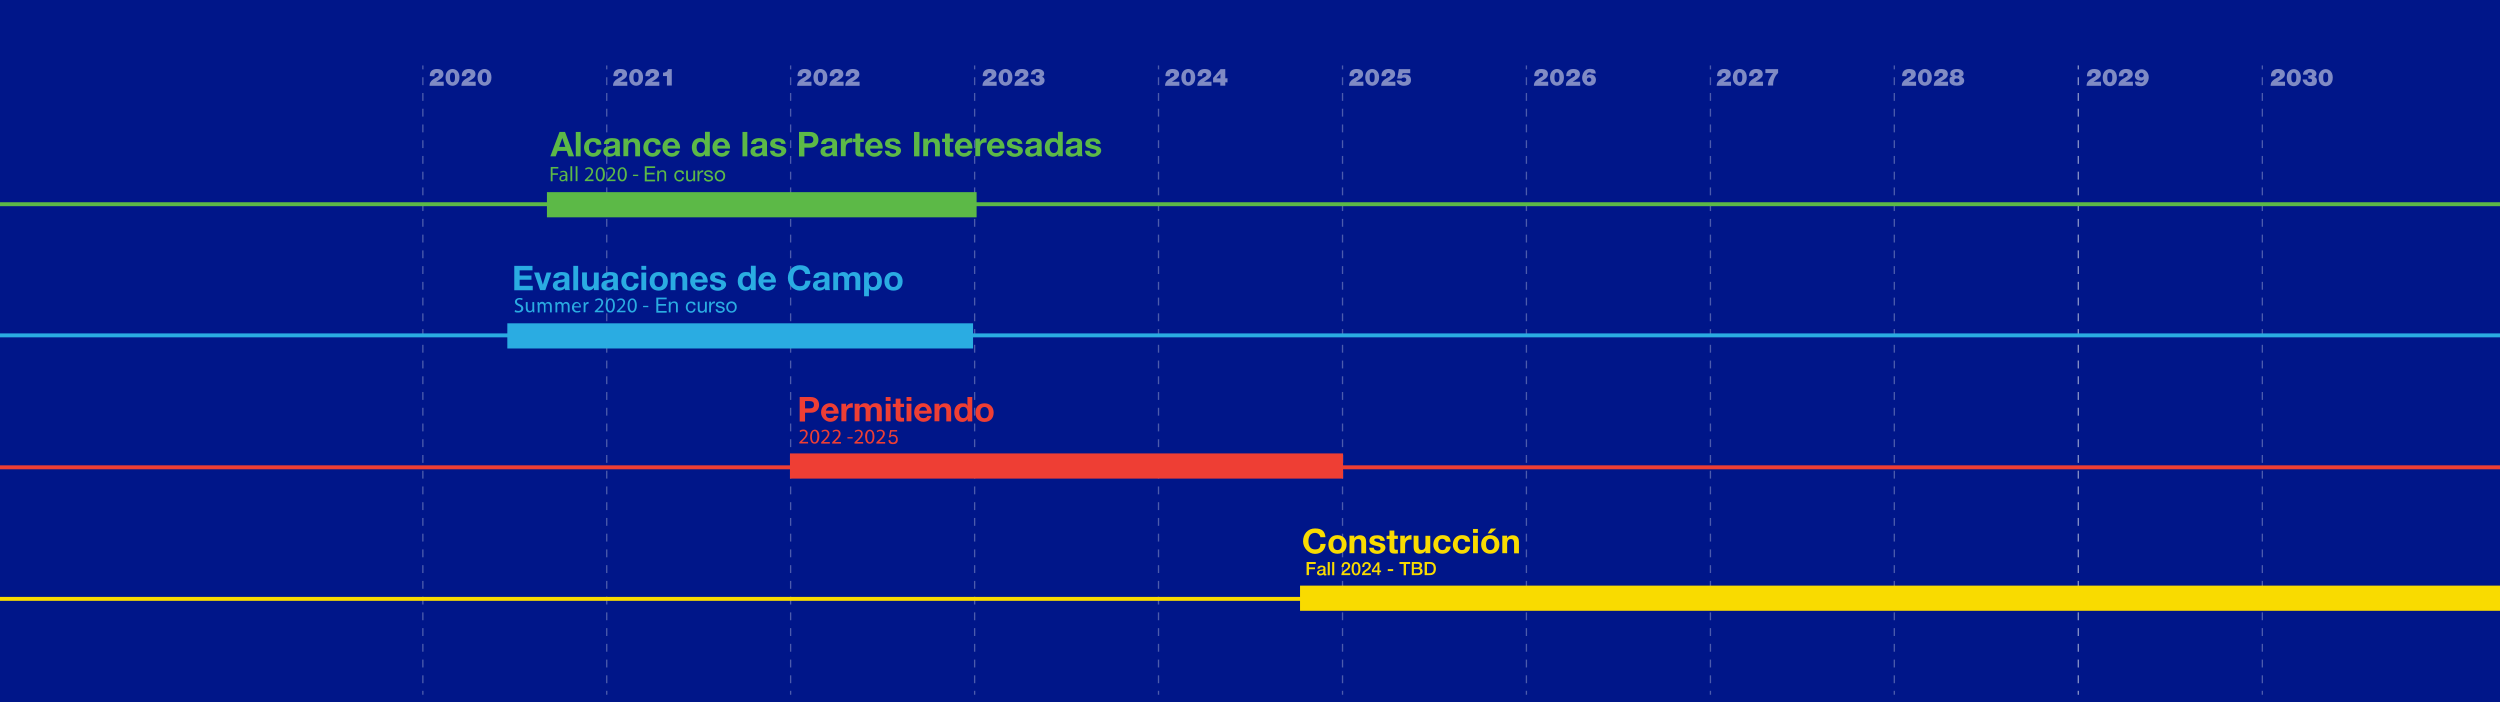 <?xml version="1.0" encoding="UTF-8"?>
<svg id="Layer_1" xmlns="http://www.w3.org/2000/svg" version="1.1" viewBox="0 0 1906.1 535.6">
  <!-- Generator: Adobe Illustrator 29.1.0, SVG Export Plug-In . SVG Version: 2.1.0 Build 142)  -->
  <defs>
    <style>
      .st0 {
        stroke: #5cb947;
      }

      .st0, .st1, .st2, .st3, .st4, .st5 {
        fill: none;
        stroke-miterlimit: 10;
      }

      .st0, .st3, .st4, .st5 {
        stroke-width: 3px;
      }

      .st6 {
        fill: #5cb947;
      }

      .st7 {
        fill: #fff;
      }

      .st1, .st2 {
        stroke: #fff;
      }

      .st8 {
        fill: #2aace2;
      }

      .st9 {
        fill: #f9db00;
      }

      .st2 {
        stroke-dasharray: 6 6;
      }

      .st10 {
        fill: #001689;
      }

      .st3 {
        stroke: #ee3e34;
      }

      .st11 {
        opacity: .3;
      }

      .st4 {
        stroke: #f9db00;
      }

      .st12 {
        fill: #ee3e34;
      }

      .st5 {
        stroke: #2aace2;
      }

      .st13 {
        opacity: .5;
      }
    </style>
  </defs>
  <rect class="st10" width="1906.1" height="535.6"/>
  <g>
    <g class="st11">
      <line class="st1" x1="322.4" y1="49.9" x2="322.4" y2="52.9"/>
      <line class="st2" x1="322.4" y1="58.9" x2="322.4" y2="523.7"/>
      <line class="st1" x1="322.4" y1="526.7" x2="322.4" y2="529.7"/>
    </g>
    <g class="st11">
      <line class="st1" x1="462.6" y1="49.9" x2="462.6" y2="52.9"/>
      <line class="st2" x1="462.6" y1="58.9" x2="462.6" y2="523.7"/>
      <line class="st1" x1="462.6" y1="526.7" x2="462.6" y2="529.7"/>
    </g>
    <g class="st11">
      <line class="st1" x1="602.8" y1="49.9" x2="602.8" y2="52.9"/>
      <line class="st2" x1="602.8" y1="58.9" x2="602.8" y2="523.7"/>
      <line class="st1" x1="602.8" y1="526.7" x2="602.8" y2="529.7"/>
    </g>
    <g class="st11">
      <line class="st1" x1="743.1" y1="49.9" x2="743.1" y2="52.9"/>
      <line class="st2" x1="743.1" y1="58.9" x2="743.1" y2="523.7"/>
      <line class="st1" x1="743.1" y1="526.7" x2="743.1" y2="529.7"/>
    </g>
    <g class="st11">
      <line class="st1" x1="883.3" y1="49.9" x2="883.3" y2="52.9"/>
      <line class="st2" x1="883.3" y1="58.9" x2="883.3" y2="523.7"/>
      <line class="st1" x1="883.3" y1="526.7" x2="883.3" y2="529.7"/>
    </g>
    <g class="st11">
      <line class="st1" x1="1023.6" y1="49.9" x2="1023.6" y2="52.9"/>
      <line class="st2" x1="1023.6" y1="58.9" x2="1023.6" y2="523.7"/>
      <line class="st1" x1="1023.6" y1="526.7" x2="1023.6" y2="529.7"/>
    </g>
    <g class="st11">
      <line class="st1" x1="1163.8" y1="49.9" x2="1163.8" y2="52.9"/>
      <line class="st2" x1="1163.8" y1="58.9" x2="1163.8" y2="523.7"/>
      <line class="st1" x1="1163.8" y1="526.7" x2="1163.8" y2="529.7"/>
    </g>
    <g class="st11">
      <line class="st1" x1="1304.1" y1="49.9" x2="1304.1" y2="52.9"/>
      <line class="st2" x1="1304.1" y1="58.9" x2="1304.1" y2="523.7"/>
      <line class="st1" x1="1304.1" y1="526.7" x2="1304.1" y2="529.7"/>
    </g>
    <g class="st11">
      <line class="st1" x1="1444.3" y1="49.9" x2="1444.3" y2="52.9"/>
      <line class="st2" x1="1444.3" y1="58.9" x2="1444.3" y2="523.7"/>
      <line class="st1" x1="1444.3" y1="526.7" x2="1444.3" y2="529.7"/>
    </g>
    <g class="st11">
      <line class="st1" x1="1584.6" y1="49.9" x2="1584.6" y2="52.9"/>
      <line class="st2" x1="1584.6" y1="58.9" x2="1584.6" y2="523.7"/>
      <line class="st1" x1="1584.6" y1="526.7" x2="1584.6" y2="529.7"/>
    </g>
    <path class="st6" d="M419.9,127.3h5.8v1.2h-4.4v3.6h4.1v1.2h-4.1v4.9h-1.4v-10.9h0Z"/>
    <path class="st6" d="M431.3,138.1v-1h0c-.6.7-1.4,1.2-2.4,1.2-1.2.1-2.3-.8-2.4-2v-.2c0-1.9,1.7-2.9,4.7-2.9v-.2c0-.9-.5-1.7-1.4-1.8h-.4c-.7,0-1.4.2-2,.6l-.3-.9c.8-.5,1.6-.7,2.5-.7,2.4,0,3,1.6,3,3.2v4.8h-1.3ZM431.1,134.1c-1.5,0-3.3.2-3.3,1.8s.5,1.3,1.2,1.3h.2c.8,0,1.6-.5,1.9-1.3v-1.8h0Z"/>
    <path class="st6" d="M434.9,126.7h1.4v11.4h-1.4s0-11.4,0-11.4Z"/>
    <path class="st6" d="M438.9,126.7h1.4v11.4h-1.4s0-11.4,0-11.4Z"/>
    <path class="st6" d="M445.9,138.1v-.9l1.1-1.1c2.7-2.5,3.8-3.9,3.9-5.4,0-1-.7-1.9-1.7-2h-.4c-.8,0-1.6.3-2.2.9l-.5-1c.8-.7,1.9-1.1,2.9-1.1,1.6,0,3,1,3.2,2.7v.3c0,1.9-1.4,3.5-3.6,5.6l-.8.8h4.7v1.2h-6.6Z"/>
    <path class="st6" d="M461.2,132.8c0,3.5-1.3,5.5-3.6,5.5s-3.4-1.9-3.4-5.4,1.5-5.4,3.6-5.4,3.4,1.9,3.4,5.3ZM455.5,132.9c0,2.7.8,4.2,2.1,4.2s2.1-1.7,2.1-4.3-.7-4.2-2.1-4.2-2.1,1.5-2.1,4.3Z"/>
    <path class="st6" d="M462.6,138.1v-.9l1.1-1.1c2.7-2.5,3.9-3.9,3.9-5.4s-.7-1.9-1.7-2h-.4c-.8,0-1.6.3-2.2.9l-.5-1c.8-.7,1.9-1.1,3-1.1,1.6,0,3,1.1,3.2,2.7h0v.3c0,1.9-1.4,3.5-3.6,5.6l-.8.8h4.7v1.2h-6.7Z"/>
    <path class="st6" d="M477.9,132.8c0,3.5-1.3,5.5-3.6,5.5s-3.4-1.9-3.4-5.4,1.5-5.4,3.6-5.4,3.4,1.9,3.4,5.3ZM472.3,132.9c0,2.7.8,4.2,2.1,4.2s2.1-1.7,2.1-4.3-.7-4.2-2.1-4.2-2.1,1.5-2.1,4.3Z"/>
    <path class="st6" d="M486.6,133.2v1h-4v-1h4Z"/>
    <path class="st8" d="M392.7,236.4c.8.4,1.6.7,2.5.7,1.4,0,2.2-.8,2.2-1.8s-.6-1.6-2-2.1c-1.8-.6-2.8-1.5-2.8-3.1s1.4-2.9,3.5-2.9,1.6.2,2.4.5l-.4,1.1c-.6-.3-1.3-.5-2-.5-1.5,0-2,.9-2,1.6,0,1,.7,1.5,2.1,2.1,1.8.7,2.8,1.6,2.8,3.2s-1.2,3.1-3.8,3.1-1.9-.2-2.8-.7l.3-1.2h0Z"/>
    <path class="st8" d="M407.4,236v2.1h-1.2v-1.3h0c-.5.9-1.5,1.5-2.6,1.4-1.2,0-2.7-.7-2.7-3.4v-4.5h1.4v4.3c0,1.5.5,2.5,1.7,2.5s1.5-.5,1.9-1.3v-5.5h1.4v5.7h.1Z"/>
    <path class="st8" d="M409.8,232.4v-2.1h1.2v1.2h0c.5-.9,1.4-1.4,2.4-1.4s1.9.6,2.2,1.6h0c.2-.4.5-.7.9-1,.5-.4,1.1-.6,1.7-.5,1,0,2.5.7,2.5,3.4v4.6h-1.4v-4.4c0-1.5-.5-2.4-1.7-2.4s-1.5.5-1.7,1.3v5.5h-1.2v-4.6c0-1.2-.5-2.1-1.6-2.1-.8.1-1.5.6-1.7,1.4v5.4h-1.4v-5.9h-.2Z"/>
    <path class="st8" d="M423.4,232.4v-2.1h1.2v1.2h0c.5-.9,1.4-1.4,2.4-1.4s1.9.6,2.2,1.6h0c.2-.4.5-.7.9-1,.5-.4,1.1-.6,1.7-.5,1,0,2.5.7,2.5,3.4v4.6h-1.4v-4.4c0-1.5-.5-2.4-1.7-2.4-.7.1-1.4.6-1.6,1.2v5.5h-1.4v-4.6c0-1.2-.5-2.1-1.6-2.1-.8.1-1.5.6-1.7,1.4v5.4h-1.4v-5.8h-.1Z"/>
    <path class="st8" d="M437.6,234.5c0,1.4.9,2.6,2.2,2.7h.4c.7,0,1.5-.1,2.1-.4l.2,1c-.8.3-1.7.5-2.6.5-2,.1-3.7-1.4-3.8-3.4v-.5c0-2.3,1.4-4.2,3.6-4.2s3.2,2.2,3.2,3.6v.6h-5.3ZM441.8,233.5c.2-1.1-.6-2.1-1.7-2.3h-.3c-1.2.1-2.1,1.1-2.2,2.3h4.2Z"/>
    <path class="st8" d="M445,232.8v-2.4h1.2v1.5h0c.3-1,1.1-1.7,2.2-1.7h.4v1.4h-.5c-1,.1-1.8.8-1.9,1.8v4.7h-1.4v-5.3h0Z"/>
    <path class="st8" d="M453.5,238.1v-.9l1.1-1.1c2.7-2.5,3.9-3.9,3.9-5.4s-.7-1.9-1.7-2h-.4c-.8,0-1.6.3-2.2.9l-.5-1c.8-.7,1.9-1.1,3-1.1,1.6-.1,3,1.1,3.2,2.7h0v.3c0,1.9-1.4,3.5-3.6,5.6l-.8.8h4.7v1.2h-6.7Z"/>
    <path class="st8" d="M468.8,232.8c0,3.5-1.3,5.5-3.6,5.5s-3.4-1.9-3.4-5.4,1.5-5.4,3.6-5.4,3.4,2,3.4,5.3h0ZM463.2,232.9c0,2.7.8,4.2,2.1,4.2s2.1-1.7,2.1-4.3-.7-4.2-2.1-4.2-2.1,1.5-2.1,4.3Z"/>
    <path class="st8" d="M470.3,238.1v-.9l1.1-1.1c2.7-2.5,3.8-3.9,3.9-5.4,0-1-.7-1.9-1.7-2h-.4c-.8,0-1.6.3-2.2.9l-.5-1c.8-.7,1.9-1.1,2.9-1.1,1.6-.1,3,1,3.2,2.7v.3c0,1.9-1.4,3.5-3.6,5.6l-.8.8h4.7v1.2h-6.6Z"/>
    <path class="st8" d="M485.5,232.8c0,3.5-1.3,5.5-3.6,5.5s-3.4-1.9-3.4-5.4,1.5-5.4,3.6-5.4,3.4,2,3.4,5.3h0ZM479.9,232.9c0,2.7.8,4.2,2.1,4.2s2.1-1.7,2.1-4.3-.7-4.2-2.1-4.2-2.1,1.5-2.1,4.3Z"/>
    <path class="st8" d="M494.3,233.2v1h-4v-1h4Z"/>
    <g class="st13">
      <path class="st7" d="M327.7,58c-.2-3.4,1.9-5.4,5.3-5.4s5.1,1.3,5.1,4-3.1,4.2-5.5,5.7h5.7v3.1h-10.8c0-1.1.2-2.2.9-3.1,1-1.5,2.8-2.4,4.5-3.4.6-.4,1.7-.9,1.7-1.8s-.4-1.4-1.2-1.5h-.3c-1.5,0-1.9,1-1.9,2.6l-3.5-.2h0Z"/>
      <path class="st7" d="M345,52.6c2.3,0,5.3,1.6,5.3,6.4s-3.1,6.4-5.3,6.4-5.3-1.6-5.3-6.4,3-6.4,5.3-6.4ZM345,62.7c1.8,0,1.9-2.3,1.9-3.7s0-3.7-1.9-3.7-1.9,2.3-1.9,3.6,0,3.8,1.9,3.8h0Z"/>
      <path class="st7" d="M352.1,58c-.2-3.4,1.9-5.4,5.3-5.4s5.1,1.3,5.1,4-3.1,4.2-5.5,5.7h5.7v3.1h-10.9c0-1.1.2-2.2.9-3.1,1-1.5,2.8-2.4,4.4-3.4.7-.4,1.7-.9,1.7-1.8s-.4-1.4-1.2-1.5h-.3c-1.4,0-1.9,1-1.9,2.6l-3.3-.2h0Z"/>
      <path class="st7" d="M369.4,52.6c2.3,0,5.3,1.6,5.3,6.4s-3.1,6.4-5.3,6.4-5.3-1.6-5.3-6.4,3-6.4,5.3-6.4ZM369.4,62.7c1.8,0,1.9-2.3,1.9-3.7s0-3.7-1.9-3.7-1.9,2.3-1.9,3.7.1,3.7,1.9,3.7h0Z"/>
    </g>
    <g class="st13">
      <path class="st7" d="M467.7,58c-.2-3.4,1.9-5.4,5.3-5.4s5.1,1.3,5.1,4-3.1,4.2-5.5,5.7h5.7v3.1h-10.9c0-1.1.2-2.2.9-3.1,1-1.5,2.8-2.4,4.5-3.4.7-.4,1.7-.9,1.7-1.8s-.4-1.4-1.2-1.5h-.3c-1.4,0-1.9,1-1.9,2.6l-3.4-.2h0Z"/>
      <path class="st7" d="M485,52.6c2.3,0,5.3,1.6,5.3,6.4s-3.1,6.4-5.3,6.4-5.3-1.6-5.3-6.4,3-6.4,5.3-6.4ZM485,62.7c1.8,0,1.9-2.3,1.9-3.7s0-3.7-1.9-3.7-2,2.3-2,3.6,0,3.7,2,3.8h0Z"/>
      <path class="st7" d="M492.1,58c-.2-3.4,2-5.4,5.3-5.4s5.1,1.3,5.1,4-3.1,4.2-5.5,5.7h5.7v3.1h-10.9c0-1.1.2-2.2.9-3.1,1-1.5,2.8-2.4,4.5-3.4.7-.4,1.7-.9,1.7-1.8s-.4-1.4-1.2-1.5h-.3c-1.4,0-1.9,1-1.9,2.6l-3.4-.2h0Z"/>
      <path class="st7" d="M508.4,58h-2.9v-2.6c1.8,0,3.6-.7,3.7-2.7h3v12.5h-3.7v-7.2h-.1Z"/>
    </g>
    <g class="st13">
      <path class="st7" d="M608.1,58c-.2-3.4,1.9-5.4,5.3-5.4s5.1,1.3,5.1,4-3.1,4.2-5.5,5.7h5.7v3.1h-10.9c0-1.1.2-2.2.9-3.1,1-1.5,2.8-2.4,4.5-3.4.6-.4,1.7-.9,1.7-1.8s-.4-1.4-1.2-1.5h-.3c-1.4,0-1.9,1-1.9,2.6l-3.4-.2h0Z"/>
      <path class="st7" d="M625.5,52.6c2.3,0,5.3,1.6,5.3,6.4s-3.1,6.4-5.3,6.4-5.3-1.6-5.3-6.4,3-6.4,5.3-6.4ZM625.5,62.7c1.8,0,1.9-2.3,1.9-3.7s0-3.7-1.9-3.7-1.9,2.3-1.9,3.7,0,3.7,1.9,3.7h0Z"/>
      <path class="st7" d="M632.6,58c-.2-3.4,1.9-5.4,5.3-5.4s5.1,1.3,5.1,4-3.1,4.2-5.5,5.7h5.7v3.1h-10.8c0-1.1.2-2.2.9-3.1,1-1.5,2.8-2.4,4.4-3.4.7-.4,1.7-.9,1.7-1.8s-.4-1.4-1.2-1.5h-.3c-1.4,0-1.9,1-1.9,2.6l-3.4-.2Z"/>
      <path class="st7" d="M644.8,58c-.2-3.4,2-5.4,5.3-5.4s5.1,1.3,5.1,4-3.1,4.2-5.5,5.7h5.7v3.1h-10.9c0-1.1.2-2.2.9-3.1,1-1.5,2.8-2.4,4.5-3.4.7-.4,1.7-.9,1.7-1.8s-.4-1.4-1.2-1.5h-.3c-1.4,0-1.9,1-1.9,2.6l-3.4-.2h0Z"/>
    </g>
    <g class="st13">
      <path class="st7" d="M749.3,58c-.2-3.4,1.9-5.4,5.3-5.4s5.1,1.3,5.1,4-3.1,4.2-5.5,5.7h5.7v3.1h-10.8c0-1.1.2-2.2.9-3.1,1-1.5,2.8-2.4,4.4-3.4.6-.4,1.7-.9,1.7-1.8s-.4-1.4-1.2-1.5h-.3c-1.4,0-1.9,1-1.9,2.6l-3.4-.2Z"/>
      <path class="st7" d="M766.6,52.6c2.3,0,5.3,1.6,5.3,6.4s-3.1,6.4-5.3,6.4-5.3-1.6-5.3-6.4,3.1-6.4,5.3-6.4ZM766.6,62.7c1.8,0,1.9-2.3,1.9-3.7s0-3.7-1.9-3.7-1.9,2.3-1.9,3.7,0,3.7,1.9,3.7h0Z"/>
      <path class="st7" d="M773.7,58c-.2-3.4,1.9-5.4,5.3-5.4s5.1,1.3,5.1,4-3.1,4.2-5.5,5.7h5.7v3.1h-10.8c0-1.1.2-2.2.9-3.1,1-1.5,2.8-2.4,4.4-3.4.7-.4,1.7-.9,1.7-1.8s-.4-1.4-1.2-1.5h-.3c-1.4,0-1.9,1-1.9,2.6l-3.4-.2Z"/>
      <path class="st7" d="M786,56.9c0-1.3.6-2.5,1.6-3.3,1.1-.7,2.4-1.1,3.7-1,3.6,0,4.8,2.2,4.8,3.2,0,2.6-1.7,2.6-1.7,2.7h0c1.3.3,2.2,1.6,2,2.9,0,1.5-1.2,3.9-5.3,3.9s-5.7-4-5.6-4.9h3.5c0,.5,0,1.1.5,1.5s.9.6,1.5.6c1,0,1.7-.4,1.7-1.4s-.8-1.3-1.7-1.3h-1v-2.5h1c.8,0,1.7-.2,1.7-1.1s-.9-1.1-1.6-1.1c-1,0-1.8.5-1.7,1.6h-3.4v.2Z"/>
    </g>
    <g class="st13">
      <path class="st7" d="M888.6,58c-.2-3.4,2-5.4,5.3-5.4s5.1,1.3,5.1,4-3.1,4.2-5.5,5.7h5.7v3.1h-10.9c0-1.1.2-2.2.9-3.1,1-1.5,2.8-2.4,4.4-3.4.6-.4,1.7-.9,1.7-1.8s-.4-1.4-1.2-1.5h-.3c-1.4,0-1.9,1-1.9,2.6l-3.3-.2Z"/>
      <path class="st7" d="M906,52.6c2.3,0,5.3,1.6,5.3,6.4s-3.1,6.4-5.3,6.4-5.3-1.6-5.3-6.4,3-6.4,5.3-6.4ZM906,62.7c1.8,0,1.9-2.3,1.9-3.7s0-3.7-1.9-3.7-1.9,2.3-1.9,3.7,0,3.7,1.9,3.7h0Z"/>
      <path class="st7" d="M913.1,58c-.2-3.4,1.9-5.4,5.3-5.4s5.1,1.3,5.1,4-3.1,4.2-5.5,5.7h5.7v3.1h-10.8c0-1.1.2-2.2.9-3.1,1-1.5,2.8-2.4,4.4-3.4.7-.4,1.7-.9,1.7-1.8s-.4-1.4-1.2-1.5h-.3c-1.4,0-1.9,1-1.9,2.6l-3.4-.2Z"/>
      <path class="st7" d="M930.5,62.8h-5.6v-3.4l5.7-6.7h3.6v7h1.7v3.1h-1.7v2.5h-3.8v-2.5h0ZM927.4,59.7h3.1v-3.5l-3.1,3.5Z"/>
    </g>
    <g class="st13">
      <path class="st7" d="M1028.9,58c-.2-3.4,1.9-5.4,5.3-5.4s5.1,1.3,5.1,4-3.1,4.2-5.5,5.7h5.7v3.1h-10.9c0-1.1.2-2.2.9-3.1,1-1.5,2.8-2.4,4.4-3.4.7-.4,1.7-.9,1.7-1.8s-.4-1.4-1.2-1.5h-.3c-1.4,0-1.9,1-1.9,2.6l-3.3-.2h0Z"/>
      <path class="st7" d="M1046.2,52.6c2.3,0,5.3,1.6,5.3,6.4s-3.1,6.4-5.3,6.4-5.3-1.6-5.3-6.4,3-6.4,5.3-6.4ZM1046.2,62.7c1.8,0,1.9-2.3,1.9-3.7s0-3.7-1.9-3.7-1.9,2.3-1.9,3.7,0,3.7,1.9,3.7h0Z"/>
      <path class="st7" d="M1053.3,58c-.2-3.4,1.9-5.4,5.3-5.4s5.1,1.3,5.1,4-3.1,4.2-5.5,5.7h5.7v3.1h-10.8c0-1.1.2-2.2.9-3.1,1-1.5,2.8-2.4,4.4-3.4.7-.4,1.7-.9,1.7-1.8s-.4-1.4-1.2-1.5h-.3c-1.4,0-1.9,1-1.9,2.6l-3.4-.2h0Z"/>
      <path class="st7" d="M1075.2,55.8h-5.8l-.4,1.7h0c.8-.5,1.8-.8,2.7-.7,2.2,0,4.1,1.3,4.1,4.2s-2,4.4-5.6,4.4-5.5-2.8-5.4-4.1h3.6c0,.3.2.6.5.8.4.3.9.4,1.4.4,1,0,1.8-.6,1.9-1.6h0c0-1-.6-1.8-1.5-1.8h-.3c-.7,0-1.4.2-1.8.8h-3.3l1.3-7.2h8.6v3.1h0Z"/>
    </g>
    <g class="st13">
      <path class="st7" d="M1169.8,58c-.2-3.4,1.9-5.4,5.3-5.4s5.1,1.3,5.1,4-3.1,4.2-5.5,5.7h5.7v3.1h-10.9c0-1.1.2-2.2.9-3.1,1.1-1.5,2.8-2.4,4.4-3.4.7-.4,1.7-.9,1.7-1.8s-.4-1.4-1.2-1.5h-.3c-1.4,0-1.9,1-1.9,2.6l-3.3-.2h0Z"/>
      <path class="st7" d="M1187.1,52.6c2.3,0,5.3,1.6,5.3,6.4s-3.1,6.4-5.3,6.4-5.3-1.6-5.3-6.4,3.1-6.4,5.3-6.4ZM1187.1,62.7c1.8,0,1.9-2.3,1.9-3.7s0-3.7-1.9-3.7-1.9,2.3-1.9,3.7,0,3.7,1.9,3.7h0Z"/>
      <path class="st7" d="M1194.2,58c-.2-3.4,2-5.4,5.3-5.4s5.1,1.3,5.1,4-3.1,4.2-5.5,5.7h5.7v3.1h-10.9c0-1.1.2-2.2.9-3.1,1-1.5,2.8-2.4,4.4-3.4.7-.4,1.7-.9,1.7-1.8s-.4-1.4-1.2-1.5h-.3c-1.4,0-1.9,1-1.9,2.6l-3.3-.2h0Z"/>
      <path class="st7" d="M1213.4,56.1c0-.3-.3-.5-.5-.7-.3-.2-.7-.2-1-.2-1.4,0-2,1.3-2.2,2.6.8-.7,1.8-1.1,2.9-1,2.2-.2,4,1.5,4.2,3.6h0v.4c0,3.1-2.2,4.6-5.2,4.6s-5.3-2.9-5.3-6,1.8-6.9,5.7-6.9,4.3,1,4.7,3.5h-3.3,0ZM1209.9,60.8c0,.9.7,1.7,1.6,1.7h0c1,0,1.8-.7,1.8-1.6h0c0-1-.8-1.8-1.8-1.8h0c-.8,0-1.5.7-1.6,1.7h0Z"/>
    </g>
    <g class="st13">
      <path class="st7" d="M1309.2,58c-.2-3.4,1.9-5.4,5.3-5.4s5.1,1.3,5.1,4-3.1,4.2-5.5,5.7h5.7v3.1h-10.9c0-1.1.2-2.2.9-3.1,1-1.5,2.8-2.4,4.4-3.4.7-.4,1.7-.9,1.7-1.8s-.4-1.4-1.2-1.5h-.3c-1.4,0-1.9,1-1.9,2.6l-3.3-.2h0Z"/>
      <path class="st7" d="M1326.5,52.6c2.3,0,5.3,1.6,5.3,6.4s-3.1,6.4-5.3,6.4-5.3-1.6-5.3-6.4,3-6.4,5.3-6.4ZM1326.5,62.7c1.8,0,1.9-2.3,1.9-3.7s0-3.7-1.9-3.7-1.9,2.3-1.9,3.7,0,3.7,1.9,3.7h0Z"/>
      <path class="st7" d="M1333.6,58c-.2-3.4,2-5.4,5.3-5.4s5.1,1.3,5.1,4-3.1,4.2-5.5,5.7h5.7v3.1h-10.9c0-1.1.2-2.2.9-3.1,1.1-1.5,2.8-2.4,4.4-3.4.7-.4,1.7-.9,1.7-1.8s-.4-1.4-1.2-1.5h-.3c-1.4,0-1.9,1-1.9,2.6l-3.3-.2h0Z"/>
      <path class="st7" d="M1355.7,55.6c-2.6,2.5-4,6-3.8,9.6h-4c0-2.7,1-5.3,2.6-7.5.4-.7.9-1.4,1.5-2h-6v-3h9.7v2.9h0Z"/>
    </g>
    <g class="st13">
      <path class="st7" d="M1450.3,58c-.2-3.4,1.9-5.4,5.3-5.4s5.1,1.3,5.1,4-3.1,4.2-5.5,5.7h5.7v3.1h-10.9c0-1.1.2-2.2.9-3.1,1.1-1.5,2.8-2.4,4.4-3.4.7-.4,1.7-.9,1.7-1.8s-.4-1.4-1.2-1.5h-.3c-1.4,0-1.9,1-1.9,2.6l-3.3-.2h0Z"/>
      <path class="st7" d="M1467.6,52.6c2.3,0,5.3,1.6,5.3,6.4s-3.1,6.4-5.3,6.4-5.3-1.6-5.3-6.4,3.1-6.4,5.3-6.4ZM1467.6,62.7c1.8,0,1.9-2.3,1.9-3.7s0-3.7-1.9-3.7-1.9,2.3-1.9,3.7,0,3.7,1.9,3.7h0Z"/>
      <path class="st7" d="M1474.7,58c-.2-3.4,2-5.4,5.3-5.4s5.1,1.3,5.1,4-3.1,4.2-5.5,5.7h5.7v3.1h-10.9c0-1.1.2-2.2.9-3.1,1-1.5,2.8-2.4,4.4-3.4.7-.4,1.7-.9,1.7-1.8s-.4-1.4-1.2-1.5h-.3c-1.4,0-1.9,1-1.9,2.6l-3.3-.2h0Z"/>
      <path class="st7" d="M1492,52.6c3.4,0,5.1,1.6,5.1,3.4s-.8,2.3-2,2.6h0c1.4,0,2.5,1.3,2.5,2.8,0,3-3,4-5.6,4s-5.6-.9-5.6-4,1.1-2.7,2.5-2.8h0c-1.2-.3-2.1-1.4-1.9-2.6,0-2.7,2.9-3.4,5-3.4ZM1492,62.8c.9,0,2-.3,2-1.4s-.9-1.6-2-1.6-2,.4-2,1.6,1.1,1.4,2,1.4h0ZM1492,57.7c.9,0,1.9-.3,1.9-1.3s-.9-1.4-1.9-1.4-1.8.3-1.8,1.4.9,1.3,1.8,1.3h0Z"/>
    </g>
    <g class="st11">
      <line class="st1" x1="1584.6" y1="49.9" x2="1584.6" y2="52.9"/>
      <line class="st2" x1="1584.6" y1="58.9" x2="1584.6" y2="523.7"/>
      <line class="st1" x1="1584.6" y1="526.7" x2="1584.6" y2="529.7"/>
    </g>
    <g class="st11">
      <line class="st1" x1="1724.9" y1="49.9" x2="1724.9" y2="52.9"/>
      <line class="st2" x1="1724.9" y1="58.9" x2="1724.9" y2="523.7"/>
      <line class="st1" x1="1724.9" y1="526.7" x2="1724.9" y2="529.7"/>
    </g>
    <path class="st12" d="M609.4,338.1v-.9l1.1-1.1c2.7-2.5,3.9-3.9,3.9-5.4s-.7-1.9-1.7-2h-.4c-.8,0-1.6.3-2.2.8l-.5-1c.8-.7,1.9-1,3-1,1.6-.1,3,1,3.2,2.6h0v.4c0,1.9-1.4,3.5-3.6,5.6l-.8.8h4.7v1.2h-6.7Z"/>
    <path class="st12" d="M624.7,332.8c0,3.5-1.3,5.5-3.6,5.5s-3.4-1.9-3.4-5.3,1.5-5.4,3.6-5.4,3.4,1.9,3.4,5.2h0ZM619,333c0,2.7.8,4.2,2.1,4.2s2.1-1.7,2.1-4.3-.7-4.2-2.1-4.2c-1.2-.1-2.1,1.4-2.1,4.3Z"/>
    <path class="st12" d="M626.1,338.1v-.9l1.1-1.1c2.7-2.5,3.8-3.9,3.9-5.4,0-1-.7-1.9-1.7-2h-.4c-.8,0-1.6.3-2.2.9l-.5-1c.8-.7,1.9-1,2.9-1,1.6-.1,3,1,3.2,2.7v.3c0,1.9-1.4,3.5-3.6,5.6l-.8.8h4.7v1.2h-6.6Z"/>
    <path class="st12" d="M634.5,338.1v-.9l1.1-1.1c2.7-2.5,3.9-3.9,3.9-5.4s-.7-1.9-1.7-2h-.4c-.8,0-1.6.3-2.2.9l-.4-1c.8-.7,1.9-1,2.9-1,1.6-.1,3,1,3.2,2.7v.3c0,1.9-1.4,3.5-3.6,5.6l-.8.8h4.7v1.2h-6.7Z"/>
    <path class="st12" d="M650.1,333.3v1h-4v-1h4Z"/>
    <path class="st12" d="M651.5,338.1v-.9l1.1-1.1c2.7-2.5,3.8-3.9,3.9-5.4,0-1-.7-1.9-1.7-2h-.4c-.8,0-1.6.3-2.2.9l-.5-1c.8-.7,1.9-1,2.9-1,1.6-.1,3,1,3.2,2.7v.3c0,1.9-1.4,3.5-3.6,5.6l-.8.8h4.7v1.2h-6.6Z"/>
    <path class="st12" d="M666.7,332.8c0,3.5-1.3,5.5-3.6,5.5s-3.4-1.9-3.5-5.3,1.5-5.4,3.6-5.4,3.5,1.9,3.5,5.2h0ZM661.1,333c0,2.7.8,4.2,2.1,4.2s2.1-1.7,2.1-4.3-.7-4.2-2.1-4.2-2.1,1.5-2.1,4.3h0Z"/>
    <path class="st12" d="M668.2,338.1v-.9l1.1-1.1c2.7-2.5,3.9-3.9,3.9-5.4s-.7-1.9-1.7-2h-.4c-.8,0-1.6.3-2.2.9l-.5-1c.8-.7,1.9-1,3-1,1.6-.1,3,1,3.2,2.6h0v.4c0,1.9-1.4,3.5-3.6,5.6l-.8.8h4.7v1.2h-6.7Z"/>
    <rect class="st12" x="602.3" y="345.7" width="421.7" height="19.2"/>
    <rect class="st9" x="991.2" y="446.5" width="914.9" height="19.2"/>
    <g>
      <path class="st6" d="M426.6,100.6h4.2l6.9,18.6h-4.2l-1.4-4.1h-6.9l-1.5,4.1h-4.1l7-18.6ZM426.2,112h4.8l-2.3-6.8h0l-2.4,6.8h-.1Z"/>
      <path class="st6" d="M439,100.6h3.7v18.6h-3.7v-18.6Z"/>
      <path class="st6" d="M454.8,110.4c-.2-1.5-1.2-2.3-2.7-2.3-2.4,0-3.1,2.4-3.1,4.4s.8,4.2,3.1,4.2,2.7-1.1,2.9-2.7h3.6c-.5,3.6-2.9,5.5-6.5,5.5s-6.8-2.9-6.8-6.9,2.5-7.3,6.9-7.3,6.1,1.7,6.3,5.1h-3.7,0Z"/>
      <path class="st6" d="M460.4,109.8c.2-3.5,3.3-4.5,6.3-4.5s5.9.6,5.9,3.8v7c0,1.2,0,2.4.5,3h-3.7c0-.4-.2-.9-.3-1.3-1.2,1.2-2.9,1.7-4.5,1.7-2.5,0-4.6-1.3-4.6-4s2.3-3.8,4.6-4.1c2.3-.3,4.4-.3,4.4-1.8s-1.1-1.8-2.4-1.8-2.3.6-2.4,2c0,0-3.8,0-3.8,0ZM468.9,112.6c-.6.5-1.9.6-3.1.8-1.1.2-2.2.6-2.2,2s1.1,1.7,2.3,1.7c2.9,0,3-2.3,3-3.1v-1.4h0Z"/>
      <path class="st6" d="M475.5,105.7h3.5v1.9h0c.9-1.5,2.5-2.2,4.1-2.2,3.9,0,4.9,2.2,4.9,5.5v8.3h-3.7v-7.6c0-2.2-.6-3.3-2.4-3.3s-2.9,1.1-2.9,3.8v7h-3.7v-13.4h.2Z"/>
      <path class="st6" d="M500,110.4c-.2-1.5-1.2-2.3-2.7-2.3-2.4,0-3.1,2.4-3.1,4.4s.8,4.2,3.1,4.2,2.7-1.1,2.9-2.7h3.6c-.5,3.6-2.9,5.5-6.5,5.5s-6.8-2.9-6.8-6.9,2.5-7.3,6.9-7.3,6.1,1.7,6.3,5.1h-3.7,0Z"/>
      <path class="st6" d="M508.9,113.3c0,2.3,1.2,3.4,3.3,3.4s2.7-.9,2.9-1.7h3.2c-1,3.2-3.2,4.5-6.3,4.5s-6.9-2.9-6.9-7.1,2.8-7.1,6.9-7.1,6.8,3.8,6.5,8h-9.6ZM514.9,111c-.3-1.9-1.1-2.9-2.9-2.9s-3,1.8-3.1,2.9h6Z"/>
      <path class="st6" d="M537.6,117.4h0c-.9,1.5-2.4,2.1-4.1,2.1-4.1,0-6-3.5-6-7.2s2-7,6-7,3.1.7,4,2h0v-6.8h3.7v18.6h-3.7v-1.7h0ZM534.3,108.1c-2.4,0-3.2,2.1-3.2,4.3s1,4.3,3.2,4.3,3.2-2.1,3.2-4.3-.8-4.3-3.2-4.3Z"/>
      <path class="st6" d="M546.9,113.3c0,2.3,1.2,3.4,3.3,3.4s2.7-.9,2.9-1.7h3.3c-1,3.2-3.3,4.5-6.3,4.5s-6.9-2.9-6.9-7.1,2.8-7.1,6.9-7.1,6.8,3.8,6.5,8c0,0-9.7,0-9.7,0ZM552.9,111c-.3-1.9-1.1-2.9-2.9-2.9s-3,1.8-3.1,2.9h6Z"/>
      <path class="st6" d="M566.1,100.6h3.7v18.6h-3.7v-18.6Z"/>
      <path class="st6" d="M572.6,109.8c.2-3.5,3.3-4.5,6.3-4.5s5.9.6,5.9,3.8v7c0,1.2,0,2.4.5,3h-3.7c0-.4-.2-.9-.3-1.3-1.2,1.2-2.9,1.7-4.5,1.7-2.5,0-4.6-1.3-4.6-4s2.3-3.8,4.6-4.1c2.3-.3,4.4-.3,4.4-1.8s-1.1-1.8-2.4-1.8-2.3.6-2.4,2c0,0-3.8,0-3.8,0ZM581.1,112.6c-.6.5-1.9.6-3.1.8-1.1.2-2.2.6-2.2,2s1.1,1.7,2.3,1.7c2.9,0,3-2.3,3-3.1v-1.4Z"/>
      <path class="st6" d="M590.5,114.8c0,1.6,1.4,2.3,2.8,2.3s2.4-.4,2.4-1.7-1.5-1.5-4.2-2.1c-2.1-.5-4.3-1.2-4.3-3.6,0-3.4,3-4.3,5.9-4.3s5.6,1,5.9,4.3h-3.4c0-1.4-1.2-1.8-2.5-1.8s-2.1.2-2.1,1.2,2.1,1.5,4.2,2c2.2.5,4.3,1.3,4.3,3.8s-3.1,4.7-6.1,4.7-6.2-1.2-6.3-4.7h3.4q0,0,0-.1Z"/>
      <path class="st6" d="M609.2,100.6h8.4c4.6,0,6.4,2.9,6.4,6s-1.8,6-6.4,6h-4.3v6.7h-4.1v-18.7h0ZM613.3,109.3h3.2c1.9,0,3.6-.4,3.6-2.8s-1.7-2.8-3.6-2.8h-3.2v5.6Z"/>
      <path class="st6" d="M626,109.8c.2-3.5,3.3-4.5,6.3-4.5s5.9.6,5.9,3.8v7c0,1.2,0,2.4.5,3h-3.7c0-.4-.2-.9-.3-1.3-1.2,1.2-2.9,1.7-4.5,1.7-2.5,0-4.6-1.3-4.6-4s2.3-3.8,4.6-4.1c2.3-.3,4.4-.3,4.4-1.8s-1.1-1.8-2.4-1.8-2.3.6-2.4,2c0,0-3.8,0-3.8,0ZM634.5,112.6c-.6.5-1.9.6-3.1.8-1.1.2-2.2.6-2.2,2s1.1,1.7,2.3,1.7c2.9,0,3-2.3,3-3.1v-1.4Z"/>
      <path class="st6" d="M641.1,105.7h3.5v2.5h0c.7-1.7,2.5-2.9,4.3-2.9s.6,0,.8,0v3.4h-1.3c-2.7,0-3.6,2-3.6,4.3v6.1h-3.7v-13.4h0Z"/>
      <path class="st6" d="M655.9,105.7h2.7v2.5h-2.7v6.7c0,1.2.3,1.6,1.6,1.6s.8,0,1.1,0v2.9h-2.2c-2.3,0-4.2-.5-4.2-3.2v-7.9h-2.2v-2.5h2.2v-4h3.7v3.9h0Z"/>
      <path class="st6" d="M663.4,113.3c0,2.3,1.2,3.4,3.3,3.4s2.7-.9,2.9-1.7h3.2c-1,3.2-3.2,4.5-6.3,4.5s-6.9-2.9-6.9-7.1,2.8-7.1,6.9-7.1,6.8,3.8,6.5,8h-9.6ZM669.4,111c-.3-1.9-1.1-2.9-2.9-2.9s-3,1.8-3.1,2.9h6Z"/>
      <path class="st6" d="M678.1,114.8c0,1.6,1.4,2.3,2.8,2.3s2.4-.4,2.4-1.7-1.5-1.5-4.2-2.1c-2.1-.5-4.3-1.2-4.3-3.6,0-3.4,3-4.3,5.9-4.3s5.6,1,5.9,4.3h-3.5c0-1.4-1.2-1.8-2.5-1.8s-2.1.2-2.1,1.2,2.1,1.5,4.2,2c2.2.5,4.3,1.3,4.3,3.8s-3.1,4.7-6.1,4.7-6.2-1.2-6.3-4.7h3.5q0,0,0-.1Z"/>
      <path class="st6" d="M696.9,100.6h4.1v18.6h-4.1v-18.6Z"/>
      <path class="st6" d="M704.1,105.7h3.5v1.9h0c.9-1.5,2.5-2.2,4.1-2.2,3.9,0,4.9,2.2,4.9,5.5v8.3h-3.7v-7.6c0-2.2-.6-3.3-2.4-3.3s-2.9,1.1-2.9,3.8v7h-3.7v-13.4h.2Z"/>
      <path class="st6" d="M724.2,105.7h2.7v2.5h-2.7v6.7c0,1.2.3,1.6,1.6,1.6s.8,0,1.1,0v2.9h-2.2c-2.3,0-4.2-.5-4.2-3.2v-7.9h-2.2v-2.5h2.2v-4h3.7v3.9h0Z"/>
      <path class="st6" d="M731.8,113.3c0,2.3,1.2,3.4,3.3,3.4s2.7-.9,2.9-1.7h3.2c-1,3.2-3.2,4.5-6.3,4.5s-6.9-2.9-6.9-7.1,2.8-7.1,6.9-7.1,6.8,3.8,6.5,8h-9.6ZM737.8,111c-.3-1.9-1.1-2.9-2.9-2.9s-3,1.8-3.1,2.9h6Z"/>
      <path class="st6" d="M743.6,105.7h3.5v2.5h0c.7-1.7,2.5-2.9,4.3-2.9s.6,0,.8,0v3.4h-1.3c-2.7,0-3.6,2-3.6,4.3v6.1h-3.7v-13.4h0,0Z"/>
      <path class="st6" d="M756.3,113.3c0,2.3,1.2,3.4,3.3,3.4s2.7-.9,2.9-1.7h3.2c-1,3.2-3.2,4.5-6.3,4.5s-6.9-2.9-6.9-7.1,2.8-7.1,6.9-7.1,6.8,3.8,6.5,8h-9.6ZM762.3,111c-.3-1.9-1.1-2.9-2.9-2.9s-3,1.8-3.1,2.9h6Z"/>
      <path class="st6" d="M771.1,114.8c0,1.6,1.4,2.3,2.8,2.3s2.4-.4,2.4-1.7-1.5-1.5-4.2-2.1c-2.1-.5-4.3-1.2-4.3-3.6,0-3.4,3-4.3,5.8-4.3s5.6,1,5.9,4.3h-3.5c0-1.4-1.2-1.8-2.5-1.8s-2.1.2-2.1,1.2,2.1,1.5,4.2,2c2.2.5,4.3,1.3,4.3,3.8s-3.1,4.7-6.1,4.7-6.2-1.2-6.3-4.7h3.6q0,0,0-.1Z"/>
      <path class="st6" d="M782,109.8c.2-3.5,3.3-4.5,6.3-4.5s5.9.6,5.9,3.8v7c0,1.2,0,2.4.5,3h-3.7c0-.4-.2-.9-.3-1.3-1.2,1.2-2.9,1.7-4.5,1.7-2.5,0-4.6-1.3-4.6-4s2.3-3.8,4.6-4.1c2.3-.3,4.4-.3,4.4-1.8s-1.1-1.8-2.4-1.8-2.3.6-2.4,2c0,0-3.8,0-3.8,0ZM790.5,112.6c-.6.5-1.9.6-3.1.8-1.1.2-2.2.6-2.2,2s1.1,1.7,2.3,1.7c2.9,0,3-2.3,3-3.1v-1.4h0Z"/>
      <path class="st6" d="M806.7,117.4h0c-.9,1.5-2.4,2.1-4.1,2.1-4.1,0-6-3.5-6-7.2s2-7,6-7,3.1.7,4,2h0v-6.8h3.7v18.6h-3.5v-1.7h-.2,0ZM803.5,108.1c-2.4,0-3.2,2.1-3.2,4.3s1,4.3,3.2,4.3,3.2-2.1,3.2-4.3-.8-4.3-3.2-4.3Z"/>
      <path class="st6" d="M812.8,109.8c.2-3.5,3.3-4.5,6.3-4.5s5.9.6,5.9,3.8v7c0,1.2,0,2.4.5,3h-3.7c0-.4-.2-.9-.3-1.3-1.2,1.2-2.9,1.7-4.5,1.7-2.5,0-4.6-1.3-4.6-4s2.3-3.8,4.6-4.1c2.3-.3,4.4-.3,4.4-1.8s-1.1-1.8-2.4-1.8-2.3.6-2.4,2c0,0-3.8,0-3.8,0ZM821.3,112.6c-.6.5-1.9.6-3.1.8-1.1.2-2.2.6-2.2,2s1.1,1.7,2.3,1.7c2.9,0,3-2.3,3-3.1v-1.4h0Z"/>
      <path class="st6" d="M830.8,114.8c0,1.6,1.4,2.3,2.8,2.3s2.4-.4,2.4-1.7-1.5-1.5-4.2-2.1c-2.1-.5-4.3-1.2-4.3-3.6,0-3.4,3-4.3,5.8-4.3s5.6,1,5.9,4.3h-3.5c0-1.4-1.2-1.8-2.5-1.8s-2.1.2-2.1,1.2,2.1,1.5,4.2,2c2.2.5,4.3,1.3,4.3,3.8s-3.1,4.7-6.1,4.7-6.2-1.2-6.3-4.7h3.6q0,0,0-.1Z"/>
    </g>
    <g>
      <path class="st8" d="M392.1,202.7h13.9v3.4h-9.8v4h9v3.2h-9v4.6h10v3.4h-14.1v-18.6h0Z"/>
      <path class="st8" d="M415.9,221.2h-4.1l-4.6-13.4h3.9l2.8,9.2h0l2.8-9.2h3.7l-4.6,13.4h.1Z"/>
      <path class="st8" d="M421.9,211.9c.2-3.5,3.3-4.5,6.3-4.5s5.9.6,5.9,3.8v7c0,1.2,0,2.4.5,3h-3.7c0-.4-.2-.9-.3-1.3-1.2,1.2-2.9,1.7-4.5,1.7-2.5,0-4.6-1.3-4.6-4s2.3-3.8,4.6-4.1,4.4-.3,4.4-1.8-1.1-1.8-2.4-1.8-2.3.6-2.4,2h-3.8ZM430.4,214.7c-.6.5-1.9.6-3.1.8-1.1.2-2.2.6-2.2,2s1.1,1.7,2.3,1.7c2.9,0,3-2.3,3-3.1v-1.4h0Z"/>
      <path class="st8" d="M437.1,202.7h3.7v18.6h-3.7v-18.6Z"/>
      <path class="st8" d="M456.3,221.2h-3.5v-1.9h0c-.9,1.5-2.5,2.2-4.1,2.2-3.9,0-4.9-2.2-4.9-5.5v-8.3h3.7v7.6c0,2.2.6,3.3,2.4,3.3s2.9-1.1,2.9-3.8v-7h3.7v13.4h-.2Z"/>
      <path class="st8" d="M458.9,211.9c.2-3.5,3.3-4.5,6.3-4.5s5.9.6,5.9,3.8v7c0,1.2,0,2.4.5,3h-3.7c0-.4-.2-.9-.3-1.3-1.2,1.2-2.9,1.7-4.5,1.7-2.5,0-4.6-1.3-4.6-4s2.3-3.8,4.6-4.1,4.4-.3,4.4-1.8-1.1-1.8-2.4-1.8-2.3.6-2.4,2h-3.8ZM467.5,214.7c-.6.5-1.9.6-3.1.8-1.1.2-2.2.6-2.2,2s1.1,1.7,2.3,1.7c2.9,0,3-2.3,3-3.1v-1.4h0Z"/>
      <path class="st8" d="M483.2,212.5c-.2-1.5-1.2-2.3-2.7-2.3-2.4,0-3.1,2.4-3.1,4.4s.8,4.2,3.1,4.2,2.7-1.1,2.9-2.7h3.6c-.5,3.6-2.9,5.5-6.5,5.5s-6.8-2.9-6.8-6.9,2.5-7.3,6.9-7.3,6.1,1.7,6.3,5.1h-3.7,0Z"/>
      <path class="st8" d="M492.7,205.7h-3.7v-3h3.7v3ZM489,207.8h3.7v13.4h-3.7v-13.4Z"/>
      <path class="st8" d="M502.2,207.4c4.2,0,7,2.8,7,7.1s-2.7,7.1-7,7.1-6.9-2.8-6.9-7.1,2.6-7.1,6.9-7.1ZM502.2,218.8c2.5,0,3.3-2.2,3.3-4.3s-.8-4.3-3.3-4.3-3.2,2.2-3.2,4.3.7,4.3,3.2,4.3Z"/>
      <path class="st8" d="M511.5,207.8h3.5v1.9h0c.9-1.5,2.5-2.2,4.1-2.2,3.9,0,4.9,2.2,4.9,5.5v8.3h-3.7v-7.6c0-2.2-.6-3.3-2.4-3.3s-2.9,1.1-2.9,3.8v7h-3.7v-13.4h.2Z"/>
      <path class="st8" d="M530,215.4c0,2.3,1.2,3.4,3.3,3.4s2.7-.9,2.9-1.7h3.2c-1,3.2-3.2,4.5-6.3,4.5s-6.9-2.9-6.9-7.1,2.8-7.1,6.9-7.1,6.8,3.8,6.5,8h-9.6ZM536,213.1c-.3-1.9-1.1-2.9-2.9-2.9s-3,1.8-3.1,2.9h6Z"/>
      <path class="st8" d="M544.7,216.9c0,1.6,1.4,2.3,2.8,2.3s2.4-.4,2.4-1.7-1.5-1.5-4.2-2.1c-2.1-.5-4.3-1.2-4.3-3.6,0-3.4,3-4.3,5.9-4.3s5.6,1,5.9,4.3h-3.5c0-1.4-1.2-1.8-2.5-1.8s-2.1.2-2.1,1.2,2.1,1.5,4.2,2c2.2.5,4.3,1.3,4.3,3.8s-3.1,4.7-6.1,4.7-6.2-1.2-6.3-4.7h3.5,0Z"/>
      <path class="st8" d="M572.6,219.5h0c-.9,1.5-2.4,2.1-4.1,2.1-4.1,0-6-3.5-6-7.2s2-7,6-7,3.1.7,4,2h0v-6.8h3.7v18.6h-3.7v-1.7h0ZM569.4,210.2c-2.4,0-3.3,2.1-3.3,4.3s1,4.3,3.3,4.3,3.2-2.1,3.2-4.3-.8-4.3-3.2-4.3Z"/>
      <path class="st8" d="M582,215.4c0,2.3,1.2,3.4,3.3,3.4s2.7-.9,2.9-1.7h3.2c-1,3.2-3.2,4.5-6.3,4.5s-6.9-2.9-6.9-7.1,2.8-7.1,6.9-7.1,6.8,3.8,6.5,8h-9.6ZM588,213.1c-.3-1.9-1.1-2.9-2.9-2.9s-3,1.8-3.1,2.9h6Z"/>
      <path class="st8" d="M613.9,208.9c-.3-1.8-2-3.3-4.1-3.3-3.7,0-5,3.1-5,6.4s1.4,6.2,5,6.2,3.9-1.7,4.2-4.2h4c-.4,4.6-3.6,7.6-8.2,7.6s-9.1-4.3-9.1-9.6,3.4-9.8,9.1-9.8,7.5,2.4,8,6.7h-3.9Z"/>
      <path class="st8" d="M620.2,211.9c.2-3.5,3.3-4.5,6.3-4.5s5.9.6,5.9,3.8v7c0,1.2,0,2.4.5,3h-3.7c0-.4-.2-.9-.3-1.3-1.2,1.2-2.9,1.7-4.5,1.7-2.5,0-4.6-1.3-4.6-4s2.3-3.8,4.6-4.1,4.4-.3,4.4-1.8-1.1-1.8-2.4-1.8-2.3.6-2.4,2h-3.8ZM628.7,214.7c-.6.5-1.9.6-3.1.8-1.1.2-2.2.6-2.2,2s1.1,1.7,2.3,1.7c2.9,0,3-2.3,3-3.1v-1.4Z"/>
      <path class="st8" d="M635.4,207.8h3.5v1.8h0c1-1.4,2.4-2.2,4.1-2.2s3.2.6,3.9,2.2c.8-1.2,2.2-2.2,4.1-2.2,2.9,0,4.9,1.3,4.9,4.8v9h-3.7v-7.6c0-1.8-.2-3.3-2.3-3.3s-2.5,1.7-2.5,3.4v7.5h-3.7v-7.5c0-1.6,0-3.4-2.2-3.4s-2.5.5-2.5,3.1v7.8h-3.7v-13.4h.1Z"/>
      <path class="st8" d="M658.8,207.8h3.5v1.7h0c.9-1.4,2.3-2.1,4-2.1,4.2,0,6.1,3.4,6.1,7.2s-2,6.9-5.9,6.9-3.1-.7-4-2h0v6.4h-3.7v-18.1h0ZM668.8,214.6c0-2.1-.9-4.3-3.2-4.3s-3.2,2.2-3.2,4.3.8,4.3,3.2,4.3c2.4-.1,3.2-2.2,3.2-4.3Z"/>
      <path class="st8" d="M681.2,207.4c4.2,0,7,2.8,7,7.1s-2.7,7.1-7,7.1-6.9-2.8-6.9-7.1,2.7-7.1,6.9-7.1ZM681.2,218.8c2.5,0,3.3-2.2,3.3-4.3s-.8-4.3-3.3-4.3-3.2,2.2-3.2,4.3.7,4.3,3.2,4.3Z"/>
    </g>
    <g>
      <path class="st6" d="M491.6,126.8h7.9v1.3h-6.4v3.6h5.9v1.3h-5.9v4h6.4v1.3h-7.9v-11.5h0Z"/>
      <path class="st6" d="M501.1,130h1.3v1.3h0c.6-1,1.5-1.5,2.7-1.5,2.2,0,2.8,1.2,2.8,3v5.4h-1.3v-5.6c0-1-.6-1.7-1.7-1.7-1.6,0-2.4,1.1-2.4,2.6v4.7h-1.4v-8.2h0Z"/>
      <path class="st6" d="M520.1,132.6c-.2-1-.9-1.6-2-1.6-2,0-2.6,1.6-2.6,3.2s.7,3,2.4,3,2.1-.8,2.3-2h1.4c-.3,2-1.6,3.2-3.6,3.2s-3.9-1.8-3.9-4.2,1.3-4.4,3.9-4.4,3.4.9,3.6,2.8h-1.5Z"/>
      <path class="st6" d="M529.9,138.2h-1.3v-1.3h0c-.6,1-1.5,1.5-2.7,1.5-2.2,0-2.8-1.2-2.8-3v-5.4h1.4v5.6c0,1,.6,1.7,1.7,1.7,1.6,0,2.4-1.1,2.4-2.6v-4.7h1.4v8.2h-.1Z"/>
      <path class="st6" d="M531.9,130h1.3v1.7h0c.7-1.3,1.6-2,3-1.9v1.4c-2.2,0-3,1.2-3,3.3v3.7h-1.4v-8.2h.1Z"/>
      <path class="st6" d="M538.1,135.6c0,1.2,1.1,1.6,2.2,1.6s2-.2,2-1.2-1.3-1.2-2.7-1.5c-1.3-.3-2.7-.8-2.7-2.3s1.6-2.4,3.1-2.4,3.3.6,3.4,2.6h-1.4c0-1.1-1-1.4-1.9-1.4s-1.8.2-1.8,1.1,1.4,1.1,2.7,1.4c1.4.3,2.7.8,2.7,2.4s-1.8,2.6-3.5,2.6-3.4-.8-3.5-2.8h1.4Z"/>
      <path class="st6" d="M548.9,129.8c2.6,0,4,1.9,4,4.3s-1.4,4.3-4,4.3-4-1.9-4-4.3,1.4-4.3,4-4.3ZM548.9,137.2c1.4,0,2.6-1.1,2.6-3.1s-1.2-3.1-2.6-3.1-2.6,1.1-2.6,3.1,1.2,3.1,2.6,3.1Z"/>
    </g>
    <g>
      <path class="st8" d="M500.4,226.9h7.9v1.3h-6.4v3.6h5.9v1.3h-5.9v4h6.4v1.3h-7.9v-11.5h0Z"/>
      <path class="st8" d="M510,230h1.3v1.3h0c.6-1,1.5-1.5,2.7-1.5,2.2,0,2.8,1.2,2.8,3v5.4h-1.4v-5.6c0-1-.6-1.7-1.7-1.7-1.6,0-2.4,1.1-2.4,2.6v4.7h-1.4v-8.2h.1Z"/>
      <path class="st8" d="M528.9,232.7c-.2-1-.9-1.6-2-1.6-2,0-2.6,1.6-2.6,3.2s.7,3,2.4,3,2.1-.8,2.3-2h1.4c-.3,2-1.6,3.2-3.6,3.2s-3.9-1.8-3.9-4.2,1.3-4.4,3.9-4.4,3.4.9,3.6,2.8h-1.5Z"/>
      <path class="st8" d="M538.8,238.3h-1.3v-1.3h0c-.6,1-1.5,1.5-2.7,1.5-2.2,0-2.8-1.2-2.8-3v-5.5h1.4v5.6c0,1,.6,1.7,1.7,1.7,1.6,0,2.4-1.1,2.4-2.6v-4.7h1.4v8.3h-.1Z"/>
      <path class="st8" d="M540.8,230h1.3v1.7h0c.7-1.3,1.6-2,3-1.9v1.4c-2.2,0-3,1.2-3,3.3v3.7h-1.4v-8.2h.1Z"/>
      <path class="st8" d="M547,235.7c0,1.2,1.1,1.6,2.2,1.6s2-.2,2-1.2-1.3-1.2-2.7-1.5c-1.3-.3-2.7-.8-2.7-2.3s1.6-2.4,3.1-2.4,3.3.6,3.4,2.6h-1.4c0-1.1-1-1.4-1.9-1.4s-1.8.2-1.8,1.1,1.4,1.1,2.7,1.4c1.4.3,2.7.8,2.7,2.4s-1.8,2.6-3.5,2.6-3.4-.8-3.5-2.8h1.4Z"/>
      <path class="st8" d="M557.7,229.8c2.6,0,4,1.9,4,4.3s-1.4,4.3-4,4.3-4-1.9-4-4.3,1.4-4.3,4-4.3ZM557.7,237.3c1.4,0,2.6-1.1,2.6-3.1s-1.2-3.1-2.6-3.1-2.6,1.1-2.6,3.1,1.2,3.1,2.6,3.1Z"/>
    </g>
    <g>
      <path class="st12" d="M609.7,302.7h8.4c4.6,0,6.4,2.9,6.4,6s-1.8,6-6.4,6h-4.3v6.7h-4.1v-18.7h0ZM613.8,311.4h3.2c1.9,0,3.6-.4,3.6-2.8s-1.7-2.8-3.6-2.8h-3.2v5.6h0Z"/>
      <path class="st12" d="M629.7,315.4c0,2.3,1.2,3.4,3.3,3.4s2.7-.9,2.9-1.7h3.3c-1,3.2-3.3,4.5-6.3,4.5s-6.9-2.9-6.9-7.1,2.8-7.1,6.9-7.1,6.8,3.8,6.5,8h-9.7ZM635.7,313.1c-.3-1.9-1.1-2.9-2.9-2.9s-3,1.8-3.1,2.9h6Z"/>
      <path class="st12" d="M641.6,307.8h3.5v2.5h0c.7-1.7,2.5-2.9,4.3-2.9s.6.1.8.1v3.4c-.3-.1-.9-.1-1.3-.1-2.7,0-3.6,2-3.6,4.3v6.1h-3.8v-13.4h0Z"/>
      <path class="st12" d="M651.8,307.8h3.5v1.8h0c1-1.4,2.4-2.2,4.1-2.2s3.2.6,3.9,2.2c.8-1.2,2.2-2.2,4.1-2.2,2.9,0,4.9,1.3,4.9,4.8v9h-3.8v-7.6c0-1.8-.2-3.3-2.3-3.3s-2.5,1.7-2.5,3.4v7.5h-3.7v-7.5c0-1.6,0-3.4-2.2-3.4s-2.5.5-2.5,3.1v7.8h-3.7v-13.4h.2Z"/>
      <path class="st12" d="M679,305.7h-3.7v-3h3.7v3ZM675.3,307.8h3.7v13.4h-3.7v-13.4Z"/>
      <path class="st12" d="M686.6,307.8h2.7v2.5h-2.7v6.7c0,1.2.3,1.6,1.6,1.6s.8,0,1.1-.1v2.9c-.6.1-1.4.1-2.2.1-2.3,0-4.2-.5-4.2-3.2v-7.9h-2.2v-2.5h2.2v-4h3.7v3.9h0Z"/>
      <path class="st12" d="M694.9,305.7h-3.7v-3h3.7v3ZM691.2,307.8h3.7v13.4h-3.7v-13.4Z"/>
      <path class="st12" d="M700.8,315.4c0,2.3,1.2,3.4,3.3,3.4s2.7-.9,2.9-1.7h3.2c-1,3.2-3.2,4.5-6.3,4.5s-6.9-2.9-6.9-7.1,2.8-7.1,6.9-7.1,6.8,3.8,6.5,8h-9.6ZM706.8,313.1c-.3-1.9-1.1-2.9-2.9-2.9s-3,1.8-3.1,2.9h6Z"/>
      <path class="st12" d="M712.7,307.8h3.5v1.9h0c.9-1.5,2.5-2.2,4.1-2.2,3.9,0,4.9,2.2,4.9,5.5v8.3h-3.7v-7.6c0-2.2-.6-3.3-2.4-3.3s-2.9,1.1-2.9,3.8v7h-3.7v-13.4h.2Z"/>
      <path class="st12" d="M737.7,319.6h0c-.9,1.5-2.4,2.1-4.1,2.1-4.1,0-6-3.5-6-7.2s2-7,6-7,3.1.7,4,2h0v-6.8h3.7v18.6h-3.5v-1.7h-.2,0ZM734.5,310.2c-2.4,0-3.2,2.1-3.2,4.3s1,4.3,3.2,4.3,3.2-2.1,3.2-4.3-.8-4.3-3.2-4.3Z"/>
      <path class="st12" d="M750.6,307.5c4.2,0,7,2.8,7,7.1s-2.7,7.1-7,7.1-6.9-2.8-6.9-7.1,2.6-7.1,6.9-7.1ZM750.6,318.9c2.5,0,3.3-2.2,3.3-4.3s-.8-4.3-3.3-4.3-3.2,2.2-3.2,4.3c0,2.1.7,4.3,3.2,4.3Z"/>
    </g>
    <g class="st13">
      <path class="st7" d="M1591.2,58.1c-.2-3.5,2-5.5,5.4-5.5s5.2,1.3,5.2,4-3.2,4.3-5.6,5.7h5.7v3.1h-11c0-1.2.3-2.3.9-3.1,1.1-1.5,2.9-2.4,4.5-3.4.7-.4,1.7-.9,1.7-1.8s-.7-1.5-1.5-1.5c-1.5,0-1.9,1.1-1.9,2.6h-3.4,0Z"/>
      <path class="st7" d="M1608.6,52.7c2.3,0,5.4,1.6,5.4,6.5s-3.1,6.5-5.4,6.5-5.4-1.6-5.4-6.5,3.1-6.5,5.4-6.5ZM1608.6,62.8c1.9,0,1.9-2.3,1.9-3.7s0-3.7-1.9-3.7-1.9,2.3-1.9,3.7,0,3.7,1.9,3.7Z"/>
      <path class="st7" d="M1615.5,58.1c-.2-3.5,2-5.5,5.4-5.5s5.2,1.3,5.2,4-3.2,4.3-5.6,5.7h5.7v3.1h-11c0-1.2.3-2.3.9-3.1,1.1-1.5,2.9-2.4,4.5-3.4.7-.4,1.7-.9,1.7-1.8s-.7-1.5-1.5-1.5c-1.5,0-1.9,1.1-1.9,2.6h-3.4,0Z"/>
      <path class="st7" d="M1631,62.1c0,.3.3.5.6.7.3,0,.6.2.9.2,1.6,0,2.1-1.5,2.3-2.5h0c-.8.7-1.8,1-2.8,1-2.5,0-4.3-1.4-4.3-4s2.5-4.7,5.3-4.7,5.3,2.8,5.3,6-1.9,6.9-5.8,6.9-4.4-1-4.8-3.5h3.3ZM1630.9,57.3c0,1,.9,1.7,1.8,1.7s1.8-.7,1.8-1.7-.8-1.8-1.8-1.8-1.9.7-1.9,1.7h0Z"/>
    </g>
    <g class="st13">
      <path class="st7" d="M1731.5,58.1c-.2-3.5,2-5.5,5.4-5.5s5.2,1.3,5.2,4-3.2,4.3-5.6,5.7h5.7v3.1h-11c0-1.2.3-2.3.9-3.1,1.1-1.5,2.9-2.4,4.5-3.4.7-.4,1.7-.9,1.7-1.8s-.7-1.5-1.5-1.5c-1.5,0-1.9,1.1-1.9,2.6h-3.4,0Z"/>
      <path class="st7" d="M1748.9,52.7c2.3,0,5.4,1.6,5.4,6.5s-3.1,6.5-5.4,6.5-5.4-1.6-5.4-6.5,3.1-6.5,5.4-6.5ZM1748.9,62.8c1.9,0,1.9-2.3,1.9-3.7s0-3.7-1.9-3.7-1.9,2.3-1.9,3.7,0,3.7,1.9,3.7Z"/>
      <path class="st7" d="M1755.9,57c0-1.5.6-2.6,1.6-3.3s2.3-1.1,3.7-1.1c3.7,0,4.9,2.2,4.9,3.3,0,2.7-1.7,2.7-1.7,2.7h0c0,.2,2.1.2,2.1,3s-1.2,4-5.3,4-5.7-4-5.6-5h3.5c0,.7,0,1.2.5,1.5.3.4.9.6,1.5.6,1,0,1.7-.4,1.7-1.4s-.9-1.3-1.7-1.3h-1.1v-2.5h1.1c.8,0,1.7-.2,1.7-1.1s-.9-1.1-1.7-1.1-1.8.5-1.7,1.6h-3.5Z"/>
      <path class="st7" d="M1773.2,52.7c2.3,0,5.4,1.6,5.4,6.5s-3.1,6.5-5.4,6.5-5.4-1.6-5.4-6.5,3.1-6.5,5.4-6.5ZM1773.2,62.8c1.9,0,1.9-2.3,1.9-3.7s0-3.7-1.9-3.7-1.9,2.3-1.9,3.7,0,3.7,1.9,3.7Z"/>
    </g>
    <path class="st12" d="M684,329h-4.3l-.6,3.1h0c.5-.5,1.3-.7,2-.7,1.9,0,3.4,1.2,3.4,3.7s-1.2,3.5-3.7,3.5-3.4-1.1-3.4-3.1h1.3c0,1.1,1,1.9,2.2,1.9s2.3-.8,2.3-2.5-1-2.4-2.4-2.4-1.5.4-2,1h-1.1l1-5.6h5.3v1.1Z"/>
    <g>
      <path class="st9" d="M996.2,428.5h7v1.5h-5.2v2.6h4.6v1.4h-4.6v4.5h-1.8v-10.1Z"/>
      <path class="st9" d="M1010.5,436.9c0,.4,0,.6.4.6s.2,0,.4,0v1.1c-.2,0-.7.2-1,.2-.6,0-1.1-.2-1.2-.9-.6.6-1.7.9-2.5.9-1.3,0-2.5-.7-2.5-2.1s1.5-2.1,2.8-2.3c1.2-.2,2.2,0,2.2-1s-.9-1-1.5-1-1.5.4-1.6,1.2h-1.6c.1-1.9,1.7-2.4,3.3-2.4s2.9.6,2.9,2.1v3.8ZM1008.9,434.9c-.5.3-1.3.3-2,.4-.7.1-1.3.4-1.3,1.2s.9.9,1.5.9,1.8-.4,1.8-1.4v-1.2Z"/>
      <path class="st9" d="M1012.3,428.5h1.6v10.1h-1.6v-10.1Z"/>
      <path class="st9" d="M1015.7,428.5h1.6v10.1h-1.6v-10.1Z"/>
      <path class="st9" d="M1029.4,438.5h-6.7c0-1.6.8-2.9,2.2-3.7,1.3-.9,3-1.7,3-3.2,0-.7-.3-1.8-1.7-1.8s-1.7,1.1-1.7,2.5h-1.6c0-2.2,1.2-3.8,3.4-3.8s3.2,1.8,3.2,3-1.1,2.5-2.2,3.3c-1.1.8-2.3,1.4-2.6,2.3h4.8v1.4Z"/>
      <path class="st9" d="M1037.3,433.6c0,2.2-.6,5.1-3.4,5.1s-3.4-2.9-3.4-5.1.6-5.1,3.4-5.1,3.4,2.9,3.4,5.1ZM1035.7,433.6c0-2.1-.4-3.8-1.8-3.8s-1.8,1.7-1.8,3.8.4,3.8,1.8,3.8,1.8-1.7,1.8-3.8Z"/>
      <path class="st9" d="M1045.1,438.5h-6.7c0-1.6.8-2.9,2.2-3.7,1.3-.9,3-1.7,3-3.2,0-.7-.3-1.8-1.7-1.8s-1.7,1.1-1.7,2.5h-1.6c0-2.2,1.2-3.8,3.4-3.8s3.2,1.8,3.2,3-1.1,2.5-2.2,3.3c-1.1.8-2.3,1.4-2.6,2.3h4.8v1.4Z"/>
      <path class="st9" d="M1053,436.2h-1.3v2.3h-1.5v-2.3h-4.2v-1.6l4.2-5.9h1.5v6.3h1.3v1.3ZM1047.2,434.9h3v-4.3h0l-3,4.3Z"/>
      <path class="st9" d="M1058.1,433.9h4.1v1.5h-4.1v-1.5Z"/>
      <path class="st9" d="M1067,428.5h8.2v1.5h-3.2v8.6h-1.8v-8.6h-3.2v-1.5Z"/>
      <path class="st9" d="M1076.3,428.5h4.9c1.8,0,3,.8,3,2.5s-.5,1.8-1.4,2.1h0c1.2.3,1.9,1.3,1.9,2.6s-1.1,2.8-3.7,2.8h-4.6v-10.1ZM1078,432.7h2.9c.8,0,1.5-.5,1.5-1.4s-.5-1.4-1.5-1.4h-2.9v2.8ZM1078,437.1h3.1c1.1,0,1.7-.6,1.7-1.6s-.6-1.6-1.7-1.6h-3.1v3.1Z"/>
      <path class="st9" d="M1086.2,428.5h4.2c3.1,0,4.4,2.3,4.4,5s-1.3,5-4.4,5h-4.2v-10.1ZM1088,437.1h1.7c2.8,0,3.4-1.6,3.4-3.6s-.6-3.6-3.4-3.6h-1.7v7.2Z"/>
    </g>
  </g>
  <g>
    <path class="st9" d="M1006.7,409.5c-.3-1.8-2-3.2-4.1-3.2-3.7,0-5,3.1-5,6.4s1.4,6.2,5,6.2,3.9-1.7,4.2-4.2h4c-.4,4.6-3.6,7.6-8.2,7.6s-9.1-4.3-9.1-9.6,3.4-9.8,9.1-9.8,7.5,2.4,8,6.7h-3.9Z"/>
    <path class="st9" d="M1019.7,408c4.2,0,7,2.8,7,7.1s-2.7,7.1-7,7.1-6.9-2.8-6.9-7.1,2.7-7.1,6.9-7.1ZM1019.7,419.4c2.5,0,3.3-2.2,3.3-4.3s-.8-4.3-3.3-4.3-3.2,2.2-3.2,4.3.7,4.3,3.2,4.3Z"/>
    <path class="st9" d="M1029.1,408.4h3.5v1.9h0c.9-1.5,2.5-2.2,4.1-2.2,3.9,0,4.9,2.2,4.9,5.5v8.3h-3.7v-7.6c0-2.2-.6-3.3-2.4-3.3s-2.9,1.1-2.9,3.8v7h-3.7v-13.4h.2Z"/>
    <path class="st9" d="M1047.4,417.5c0,1.6,1.4,2.3,2.8,2.3s2.4-.4,2.4-1.7-1.5-1.5-4.2-2.1c-2.1-.5-4.3-1.2-4.3-3.6,0-3.4,3-4.3,5.9-4.3s5.6,1,5.9,4.3h-3.5c0-1.4-1.2-1.8-2.5-1.8s-2.1.2-2.1,1.2,2.1,1.5,4.2,2c2.2.5,4.3,1.3,4.3,3.8s-3.1,4.7-6.1,4.7-6.2-1.2-6.3-4.7h3.5,0Z"/>
    <path class="st9" d="M1063.1,408.4h2.7v2.5h-2.7v6.7c0,1.2.3,1.6,1.6,1.6s.8,0,1.1-.1v2.9c-.6.1-1.4.1-2.2.1-2.3,0-4.2-.5-4.2-3.2v-7.9h-2.2v-2.5h2.2v-4h3.7v3.9Z"/>
    <path class="st9" d="M1067.6,408.4h3.5v2.5h0c.7-1.7,2.5-2.9,4.3-2.9s.6.1.8.1v3.4c-.3-.1-.9-.1-1.3-.1-2.7,0-3.6,2-3.6,4.3v6.1h-3.7v-13.4h0,0Z"/>
    <path class="st9" d="M1090.3,421.8h-3.5v-1.8h0c-.9,1.5-2.5,2.2-4.1,2.2-3.9,0-4.9-2.2-4.9-5.5v-8.3h3.7v7.6c0,2.2.6,3.3,2.4,3.3s2.9-1.1,2.9-3.8v-7h3.7v13.3h-.2Z"/>
    <path class="st9" d="M1102.3,413.1c-.2-1.5-1.2-2.3-2.7-2.3-2.4,0-3.1,2.4-3.1,4.4s.8,4.2,3.1,4.2,2.7-1.1,2.9-2.7h3.6c-.5,3.6-2.9,5.5-6.5,5.5s-6.8-2.9-6.8-6.9,2.5-7.3,6.9-7.3,6.1,1.7,6.3,5.1h-3.7Z"/>
    <path class="st9" d="M1117.2,413.1c-.2-1.5-1.2-2.3-2.7-2.3-2.4,0-3.1,2.4-3.1,4.4s.8,4.2,3.1,4.2,2.7-1.1,2.9-2.7h3.6c-.5,3.6-2.9,5.5-6.5,5.5s-6.8-2.9-6.8-6.9,2.5-7.3,6.9-7.3,6.1,1.7,6.3,5.1h-3.7Z"/>
    <path class="st9" d="M1126.8,406.3h-3.7v-3h3.7v3ZM1123.1,408.4h3.7v13.4h-3.7v-13.4Z"/>
    <path class="st9" d="M1136.2,408c4.2,0,7,2.8,7,7.1s-2.7,7.1-7,7.1-6.9-2.8-6.9-7.1,2.7-7.1,6.9-7.1ZM1136.2,419.4c2.5,0,3.3-2.2,3.3-4.3s-.8-4.3-3.3-4.3-3.2,2.2-3.2,4.3.7,4.3,3.2,4.3ZM1136.8,406.7h-2.6l2.5-3.7h4.1l-4,3.7Z"/>
    <path class="st9" d="M1145.6,408.4h3.5v1.9h0c.9-1.5,2.5-2.2,4.1-2.2,3.9,0,4.9,2.2,4.9,5.5v8.3h-3.7v-7.6c0-2.2-.7-3.3-2.4-3.3s-2.9,1.1-2.9,3.8v7h-3.7v-13.4h.2Z"/>
  </g>
  <line class="st0" y1="155.7" x2="1906.1" y2="155.7"/>
  <line class="st5" y1="255.7" x2="1906.1" y2="255.7"/>
  <line class="st3" y1="356.3" x2="1906.1" y2="356.3"/>
  <line class="st4" y1="456.6" x2="1906.1" y2="456.6"/>
  <rect class="st6" x="417" y="146.5" width="327.6" height="19.2"/>
  <rect class="st8" x="386.8" y="246.5" width="355.1" height="19.2"/>
</svg>